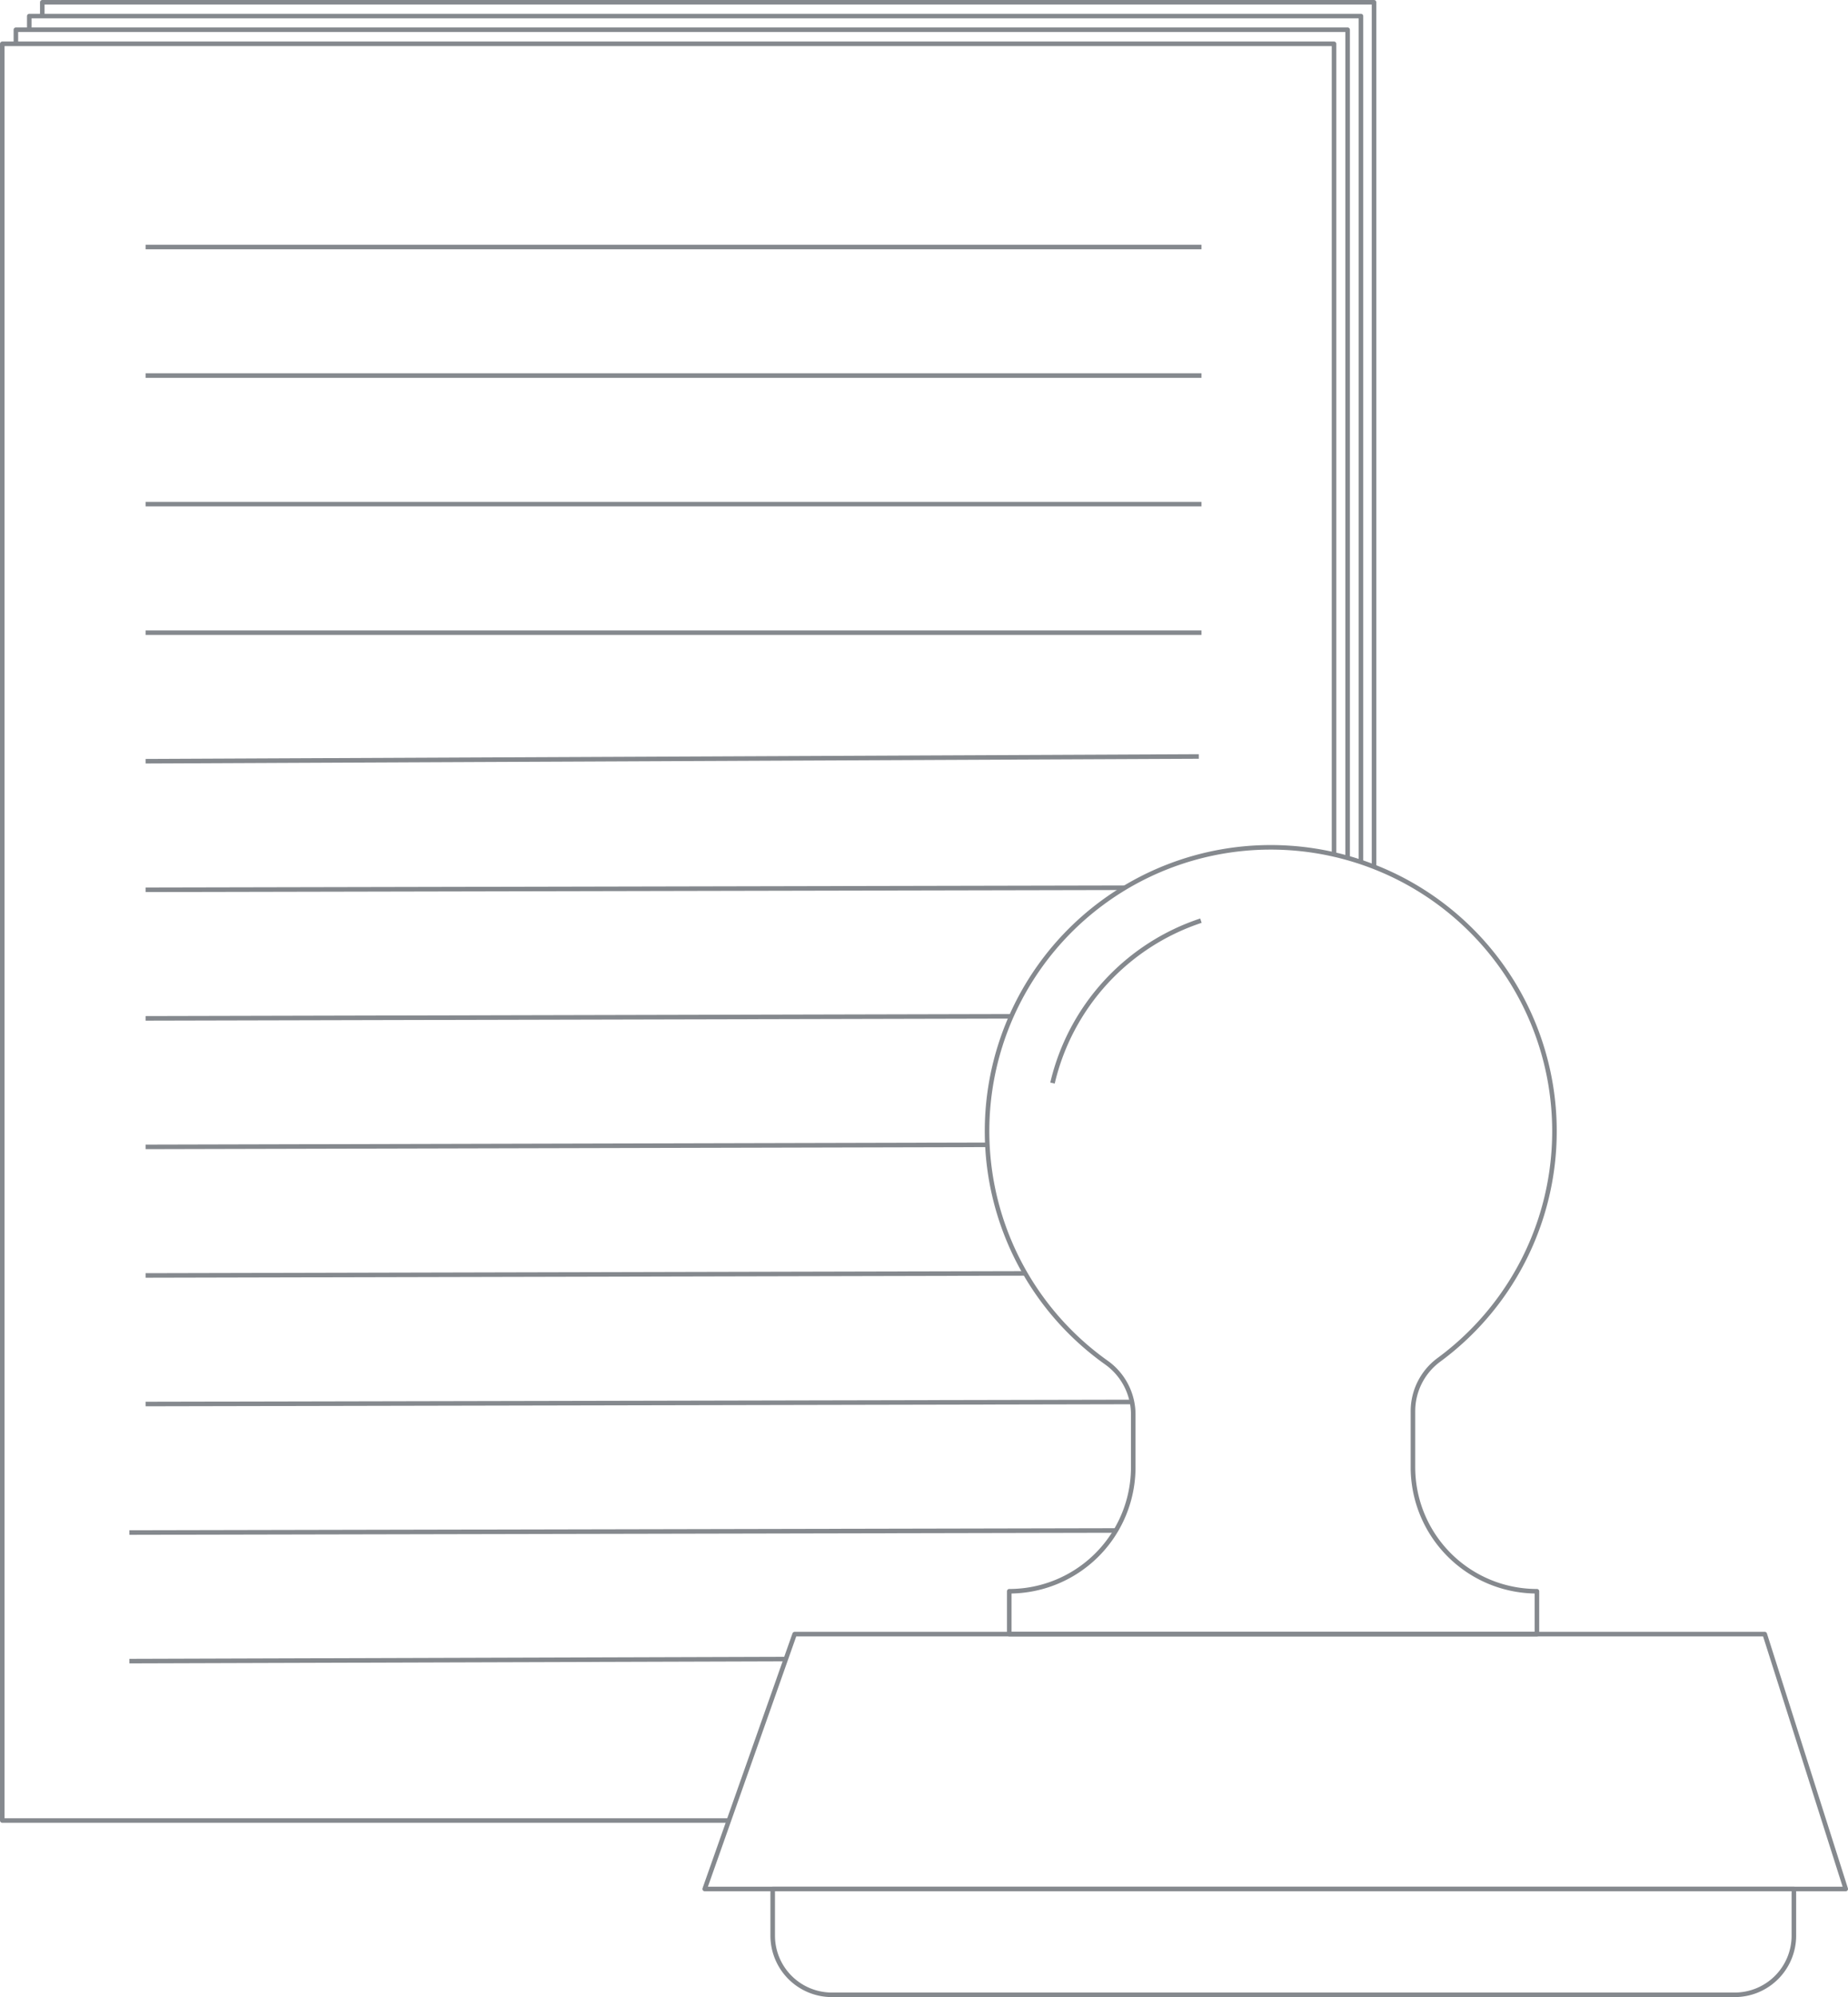 <svg xmlns="http://www.w3.org/2000/svg" viewBox="0 0 406 438.54"><defs><style>.cls-1{fill:none;stroke:#85898e;stroke-linejoin:round;}</style></defs><title>Kauf 5</title><g id="Ebene_2" data-name="Ebene 2"><g id="Icons"><path class="cls-1" d="M9.29,3.53V.5H301.87V190.32"/><path class="cls-1" d="M6.43,6.53v-3H299V189.28"/><path class="cls-1" d="M3.49,9.62V6.53H296.07V188.37"/><path class="cls-1" d="M160.13,399.73H.5V9.62H293.08v178"/><line class="cls-1" x1="32" y1="138.92" x2="263.96" y2="138.92"/><line class="cls-1" x1="32" y1="110.69" x2="263.96" y2="110.69"/><line class="cls-1" x1="32" y1="82.46" x2="263.96" y2="82.46"/><line class="cls-1" x1="32" y1="54.24" x2="263.96" y2="54.24"/><line class="cls-1" x1="32" y1="167.14" x2="263.37" y2="166.1"/><line class="cls-1" x1="32" y1="195.37" x2="247.15" y2="194.92"/><line class="cls-1" x1="32" y1="223.6" x2="222.21" y2="223.15"/><line class="cls-1" x1="32" y1="251.82" x2="216.96" y2="251.37"/><line class="cls-1" x1="32" y1="280.05" x2="225.26" y2="279.6"/><line class="cls-1" x1="32" y1="308.28" x2="248.73" y2="307.83"/><line class="cls-1" x1="28.43" y1="336.5" x2="245.2" y2="336.05"/><line class="cls-1" x1="28.43" y1="364.73" x2="172.64" y2="364.28"/><polygon class="cls-1" points="405.5 414.76 154.82 414.76 174.58 358.8 387.71 358.8 405.5 414.76"/><path class="cls-1" d="M169.78,414.76H394.11a0,0,0,0,1,0,0V425a13,13,0,0,1-13,13H182.76a13,13,0,0,1-13-13V414.76A0,0,0,0,1,169.78,414.76Z"/><path class="cls-1" d="M310.42,322.15V309.92A14,14,0,0,1,316,298.67a62.33,62.33,0,1,0-72.86.56,14,14,0,0,1,5.83,11.4v11.52a27.24,27.24,0,0,1-27.24,27.24h0v9.41H337.66v-9.41h0A27.24,27.24,0,0,1,310.42,322.15Z"/><path class="cls-1" d="M231.23,237.81a49.42,49.42,0,0,1,32.61-35.66"/></g></g></svg>